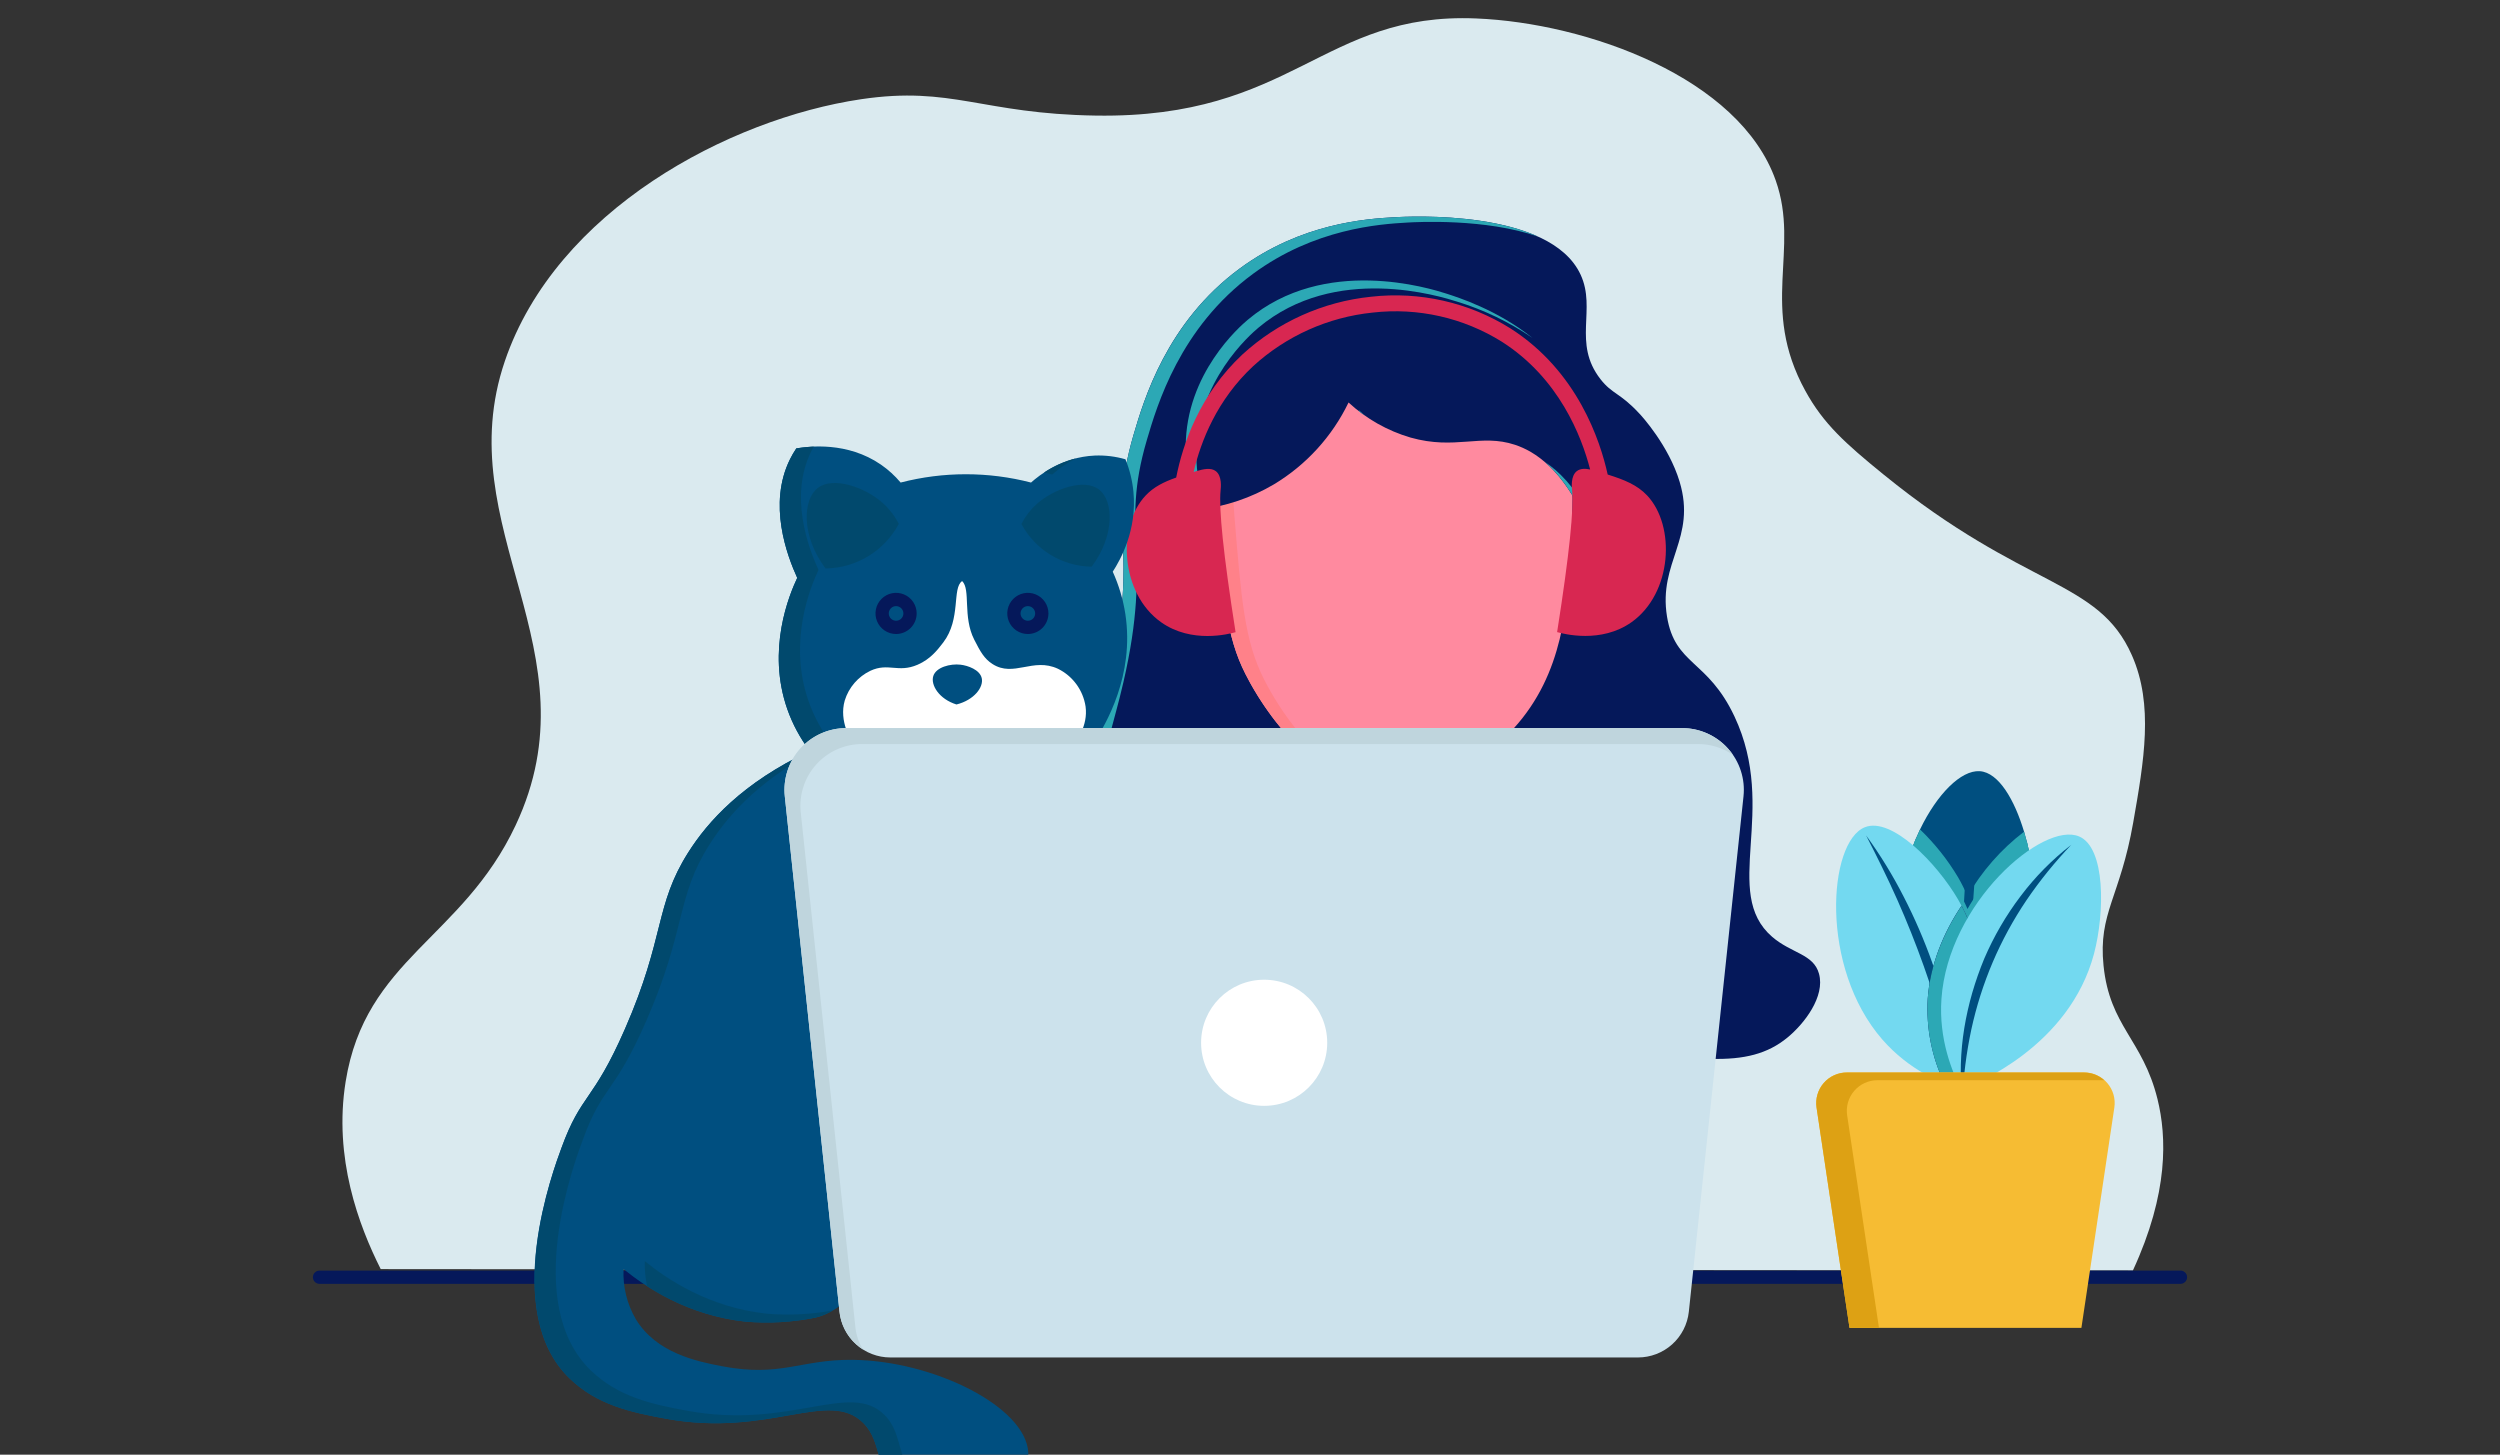 <svg xmlns="http://www.w3.org/2000/svg" width="507" height="295" viewBox="0 0 507 295" fill="none"><rect x="0" y="0" width="507" height="295" fill="#333333" stroke="none"/><g clip-path="url(#clip0_35_675)"><path d="M77.209 257.372C72.759 248.532 67.61 234.812 70.098 219.341C74.09 194.448 93.768 190.349 104.574 167.358C121.198 131.977 90.843 107.149 102.382 73.238C112.8 42.641 147.826 24.11 174.614 20.124C193.091 17.382 199.06 23.086 222.218 23.442C262.377 24.056 268.114 2.433 299.375 3.742C321.838 4.663 352.764 15.733 360.117 36.602C365.094 50.71 356.777 62.26 366.134 79.282C369.797 85.951 374.214 89.91 382.004 96.246C410.754 119.63 425.487 117.384 432.344 132.882C436.788 142.939 434.817 154.235 432.613 166.819C429.969 181.956 425.503 185.134 426.596 195.822C427.862 208.212 434.547 210.765 437.543 222.907C439.417 230.53 439.832 241.907 432.549 257.658L77.209 257.372Z" fill="#DAEAEF"></path><path d="M220.576 158.604C221.341 149.705 223.038 146.392 225.138 137.261C231.199 110.935 224.352 107.03 229.879 88.192C231.958 81.124 236.586 65.357 251.426 54.449C263.886 45.291 276.987 44.375 282.799 44.052C285.466 43.907 314.377 42.296 320.556 55.725C323.788 62.728 318.87 69.559 324.569 76.885C326.972 79.972 328.502 79.605 332.413 83.818C332.951 84.357 338.424 90.395 340.622 97.678C344.102 109.217 336.264 113.947 338.069 125.038C339.685 134.961 346.295 133.7 351.746 145.287C360.737 164.384 348.983 181.002 359.406 189.999C363.317 193.365 367.788 193.446 368.893 197.476C370.164 202.097 365.924 207.597 362.509 210.404C354.429 217.073 343.429 215.048 320.556 211.131C305.785 208.605 290.988 206.251 276.233 203.654C237.178 196.781 229.259 197.109 224.045 189.061C218.674 180.83 219.66 169.297 220.576 158.604Z" fill="#05185A"></path><path d="M226.738 190.139C221.351 181.908 222.353 170.374 223.269 159.681C224.034 150.782 225.731 147.469 227.832 138.338C233.892 112.013 227.045 108.107 232.572 89.269C234.652 82.202 239.279 66.434 254.12 55.526C266.58 46.368 279.681 45.453 285.493 45.129C287.308 45.027 301.26 44.257 311.948 47.995C301.077 43.039 284.771 43.944 282.8 44.052C276.987 44.375 263.886 45.28 251.426 54.449C236.607 65.357 231.98 81.124 229.879 88.192C224.352 107.046 231.199 110.935 225.138 137.261C223.038 146.419 221.341 149.705 220.576 158.604C219.66 169.297 218.674 180.83 224.045 189.061C226.054 192.148 228.462 194.001 232.879 195.526C230.343 194.38 228.205 192.505 226.738 190.139Z" fill="#2CA8B5"></path><path d="M246.572 103.609C247.957 120.535 248.646 128.998 252.589 136.712C254.022 139.513 264.381 159.805 282.411 160.242C295.34 160.559 304.497 150.481 307.035 147.658C317.076 136.582 317.862 122.846 318.53 111.269C319.133 100.684 319.457 95.109 316.338 88.833C308.796 73.674 287.189 66.962 270.372 71.32C267.904 71.961 251.76 76.411 247.116 89.383C246.319 91.607 245.802 94.247 246.572 103.609Z" fill="#FF8A9F"></path><path d="M256.36 137.789C252.417 130.075 251.728 121.628 250.343 104.687C249.573 95.324 250.09 92.685 250.882 90.46C255.525 77.488 271.67 73.039 274.137 72.398C281.236 70.658 288.65 70.658 295.749 72.398C287.566 69.704 278.419 69.241 270.366 71.32C267.899 71.961 251.754 76.411 247.111 89.383C246.314 91.607 245.797 94.231 246.572 103.609C247.957 120.535 248.646 128.998 252.589 136.712C253.904 139.287 262.76 156.6 278.161 159.751C265.082 154.86 257.561 140.143 256.36 137.789Z" fill="#FF8189"></path><path d="M243.195 103.335C248.547 102.709 253.709 100.969 258.348 98.228C264.903 94.286 270.164 88.515 273.485 81.626C277.077 84.934 281.383 87.369 286.069 88.742C295.168 91.306 300.264 87.896 307.229 90.201C311.323 91.554 316.855 95.147 321.639 105.705C322.937 101.843 324.828 94.328 322.554 85.822C317.561 67.189 297.134 60.751 293.363 59.556C289.98 58.478 268.626 51.761 253.053 64.845C251.475 66.171 240.485 75.711 240.464 90.568C240.476 94.967 241.406 99.315 243.195 103.335Z" fill="#05185A"></path><path d="M313.294 93.681C316.057 96.057 318.961 99.779 321.638 105.683C321.805 105.188 321.983 104.606 322.177 104.013C319.219 98.643 316.111 95.529 313.294 93.681Z" fill="#2CA8B5"></path><path d="M242.613 92.184C242.613 77.327 253.624 67.787 255.202 66.462C270.776 53.377 292.129 60.105 295.512 61.172C300.948 62.839 306.099 65.322 310.79 68.535C303.598 62.782 295.582 60.283 293.363 59.556C289.98 58.478 268.626 51.761 253.053 64.845C251.475 66.171 240.485 75.711 240.464 90.568C240.478 94.968 241.41 99.316 243.2 103.335C243.642 103.281 244.116 103.216 244.623 103.141C243.303 99.638 242.622 95.927 242.613 92.184Z" fill="#2CA8B5"></path><path d="M277.067 84.475C276.529 84.044 276.06 83.629 275.629 83.242L275.564 83.376C276.035 83.739 276.536 84.105 277.067 84.475Z" fill="#2CA8B5"></path><path d="M334.023 100.463C332.019 98.346 329.433 97.301 326.039 96.235C324.547 89.431 319.915 75.274 306.329 66.607C297.895 61.321 287.916 59.055 278.026 60.18C268.3 61.182 259.156 65.29 251.948 71.897C243.329 79.977 239.882 89.937 238.53 96.849C235.998 97.743 233.972 98.756 232.34 100.485C226.495 106.664 227.19 120.341 235.491 126.202C241.676 130.571 249.239 128.577 250.575 128.206C248.037 112.045 247.186 103.205 247.531 99.526C247.596 98.874 247.865 96.558 246.578 95.556C245.565 94.775 244.035 95.13 242.608 95.556L242.069 95.718C243.545 89.409 246.831 81.071 254.141 74.256C260.845 68.126 269.344 64.316 278.382 63.391C287.54 62.341 296.783 64.43 304.6 69.317C316.16 76.707 320.733 88.429 322.479 95.211C321.477 95.007 320.512 94.99 319.785 95.54C318.492 96.542 318.762 98.858 318.826 99.51C319.171 103.189 318.325 112.029 315.783 128.19C317.113 128.561 324.677 130.554 330.866 126.186C339.151 120.319 339.868 106.642 334.023 100.463Z" fill="#D82751"></path><path d="M442.196 260.367H64.803C64.446 260.367 64.103 260.225 63.85 259.972C63.598 259.72 63.456 259.377 63.456 259.02C63.456 258.663 63.598 258.32 63.85 258.068C64.103 257.815 64.446 257.673 64.803 257.673H442.196C442.554 257.673 442.896 257.815 443.149 258.068C443.401 258.32 443.543 258.663 443.543 259.02C443.543 259.377 443.401 259.72 443.149 259.972C442.896 260.225 442.554 260.367 442.196 260.367Z" fill="#05185A"></path><path d="M165.311 267.225C160.719 268.144 156.021 268.42 151.353 268.044C139.421 266.821 130.802 260.901 126.455 257.372C126.289 260.913 127.146 264.427 128.922 267.494C133.097 274.395 141.242 276.081 146.43 277.072C158.34 279.351 162.348 275.677 172.825 275.774C189.331 275.925 208.056 285.292 208.535 294.585C208.874 301.243 199.916 309.426 192.207 308.812C188.232 308.494 185.339 305.886 183.729 304.432C176.957 298.329 179.236 292.732 175.061 288.562C168.096 281.608 156.072 291.525 135.198 287.743C127.829 286.408 121.047 284.894 115.498 279.534C101.449 265.98 112.266 237.08 113.882 232.749C117.906 221.706 120.217 223.591 126.741 208.67C134.945 189.918 132.72 183.669 139.599 172.831C143.494 166.695 150.524 158.744 164.228 152.307C162.278 149.733 160.738 146.873 159.665 143.828C155.42 131.718 160.085 120.594 161.675 117.195C159.606 112.654 155.684 102.225 160.215 93.121C160.591 92.362 161.017 91.63 161.491 90.929C164.126 90.487 171.85 89.55 178.638 94.215C180.132 95.244 181.48 96.471 182.646 97.862C191.319 95.615 200.422 95.615 209.095 97.862C210.776 96.369 215.387 92.685 222.024 92.388C224.123 92.305 226.222 92.56 228.24 93.143C229.093 95.242 229.638 97.454 229.856 99.709C230.632 107.515 227.201 113.564 225.665 115.94C226.902 118.669 227.761 121.555 228.219 124.516C230.131 136.992 224.195 147.033 221.83 150.599C203.972 217.283 180.776 263.907 165.311 267.225Z" fill="#004F80"></path><path d="M165.311 267.225C166.576 266.925 167.787 266.428 168.899 265.754C164.535 266.556 160.085 266.782 155.663 266.428C143.731 265.205 135.112 259.285 130.765 255.756C130.71 257.456 130.863 259.157 131.223 260.82C137.271 264.779 144.168 267.254 151.353 268.044C156.021 268.42 160.719 268.144 165.311 267.225Z" fill="#01496D"></path><path d="M211.719 95.836C212.295 95.965 212.861 96.095 213.394 96.235C214.863 94.935 216.492 93.829 218.242 92.943C215.919 93.528 213.712 94.507 211.719 95.836Z" fill="#01496D"></path><path d="M196.523 307.195C192.548 306.878 189.655 304.27 188.044 302.816C181.273 296.713 183.551 291.116 179.377 286.946C172.411 279.992 160.388 289.909 139.514 286.127C132.144 284.791 125.362 283.278 119.814 277.918C105.765 264.364 116.582 235.464 118.198 231.133C122.222 220.09 124.533 221.975 131.056 207.053C139.261 188.302 137.036 182.053 143.915 171.215C147.81 165.079 154.839 157.128 168.544 150.691C166.593 148.117 165.054 145.257 163.981 142.212C159.736 130.102 164.401 118.978 165.99 115.579C163.922 111.038 160 100.609 164.53 91.505C164.681 91.192 164.854 90.88 165.031 90.568C163.847 90.614 162.667 90.735 161.498 90.929C161.023 91.63 160.597 92.362 160.221 93.121C155.69 102.225 159.612 112.654 161.681 117.195C160.065 120.594 155.427 131.74 159.671 143.828C160.744 146.873 162.284 149.733 164.234 152.307C150.53 158.744 143.5 166.695 139.605 172.831C132.726 183.669 134.951 189.918 126.747 208.669C120.223 223.591 117.912 221.706 113.888 232.749C112.31 237.058 101.499 265.98 115.504 279.534C121.053 284.921 127.835 286.407 135.204 287.743C156.068 291.514 168.091 281.608 175.067 288.562C179.242 292.732 176.963 298.329 183.735 304.432C185.351 305.886 188.238 308.494 192.214 308.811C194.852 308.927 197.469 308.286 199.755 306.964C198.694 307.193 197.606 307.271 196.523 307.195Z" fill="#01496D"></path><path d="M173.235 151.213C172.61 150.233 170.089 146.29 171.317 142.055C171.721 140.747 172.391 139.536 173.286 138.5C174.18 137.463 175.28 136.623 176.515 136.033C180.179 134.336 182.112 136.523 186.093 134.805C188.663 133.695 190.117 131.826 191.292 130.29C194.949 125.496 193.026 119.274 195.122 117.841C196.899 119.549 195.192 125.071 197.584 129.741C198.785 132.084 199.566 133.571 201.279 134.665C205.588 137.428 209.489 133.269 214.547 135.623C216.031 136.352 217.316 137.43 218.293 138.764C219.269 140.098 219.908 141.649 220.155 143.284C220.693 147.216 218.264 150.384 217.418 151.493C208.95 162.633 180.448 162.499 173.235 151.213Z" fill="white"></path><path d="M193.969 142.869C190.441 141.765 188.706 138.92 189.267 137.11C189.827 135.3 192.736 134.557 194.788 134.799C196.275 134.972 198.715 135.817 199.098 137.536C199.507 139.351 197.568 141.969 193.969 142.869Z" fill="#004F80"></path><path d="M167.407 115.283C162.456 108.625 162.763 101.352 165.855 98.955C168.947 96.558 175.433 98.777 179.08 102.058C180.395 103.247 181.478 104.67 182.274 106.254C180.83 108.951 178.689 111.212 176.074 112.8C173.459 114.388 170.466 115.245 167.407 115.283Z" fill="#01496D"></path><path d="M221.394 114.922C226.14 108.538 225.843 101.573 222.881 99.273C219.918 96.973 213.723 99.1 210.205 102.246C208.945 103.385 207.908 104.748 207.146 106.265C208.528 108.852 210.579 111.02 213.086 112.542C215.592 114.065 218.461 114.887 221.394 114.922Z" fill="#01496D"></path><path d="M181.726 128.578C180.9 128.578 180.093 128.333 179.406 127.874C178.72 127.415 178.185 126.763 177.869 126C177.553 125.238 177.47 124.398 177.631 123.588C177.792 122.778 178.19 122.035 178.774 121.451C179.357 120.867 180.101 120.469 180.911 120.308C181.721 120.147 182.56 120.23 183.323 120.546C184.086 120.862 184.738 121.397 185.197 122.083C185.656 122.77 185.9 123.577 185.9 124.403C185.899 125.51 185.459 126.571 184.676 127.353C183.893 128.136 182.832 128.576 181.726 128.578ZM181.726 122.921C181.433 122.921 181.146 123.008 180.903 123.171C180.659 123.334 180.469 123.565 180.357 123.836C180.245 124.107 180.216 124.404 180.273 124.692C180.33 124.979 180.471 125.243 180.678 125.45C180.885 125.657 181.149 125.799 181.437 125.856C181.724 125.913 182.022 125.883 182.292 125.771C182.563 125.659 182.795 125.469 182.957 125.226C183.12 124.982 183.207 124.696 183.207 124.403C183.207 124.01 183.051 123.633 182.773 123.355C182.495 123.077 182.118 122.921 181.726 122.921Z" fill="#05185A"></path><path d="M208.449 128.578C207.624 128.578 206.816 128.333 206.13 127.874C205.443 127.415 204.908 126.763 204.592 126C204.276 125.238 204.194 124.398 204.355 123.588C204.516 122.778 204.913 122.035 205.497 121.451C206.081 120.867 206.825 120.469 207.635 120.308C208.445 120.147 209.284 120.23 210.047 120.546C210.81 120.862 211.462 121.397 211.92 122.083C212.379 122.77 212.624 123.577 212.624 124.403C212.623 125.51 212.182 126.571 211.4 127.353C210.617 128.136 209.556 128.576 208.449 128.578ZM208.449 122.921C208.156 122.921 207.87 123.008 207.626 123.171C207.383 123.334 207.193 123.565 207.081 123.836C206.968 124.107 206.939 124.404 206.996 124.692C207.053 124.979 207.195 125.243 207.402 125.45C207.609 125.657 207.873 125.799 208.16 125.856C208.448 125.913 208.745 125.883 209.016 125.771C209.287 125.659 209.518 125.469 209.681 125.226C209.844 124.982 209.931 124.696 209.931 124.403C209.931 124.01 209.775 123.633 209.497 123.355C209.219 123.077 208.842 122.921 208.449 122.921Z" fill="#05185A"></path><path d="M256.597 147.658H171.619C169.862 147.657 168.124 148.026 166.519 148.741C164.914 149.455 163.477 150.499 162.302 151.806C161.127 153.112 160.24 154.651 159.699 156.322C159.157 157.994 158.973 159.76 159.159 161.507L170.251 266.013C170.521 268.561 171.724 270.918 173.629 272.632C175.533 274.346 178.005 275.294 180.567 275.294H332.175C334.737 275.294 337.209 274.346 339.115 272.633C341.02 270.919 342.225 268.561 342.496 266.013L353.582 161.507C353.768 159.76 353.584 157.994 353.043 156.322C352.501 154.651 351.614 153.112 350.439 151.806C349.264 150.499 347.827 149.455 346.222 148.741C344.617 148.026 342.879 147.657 341.122 147.658H256.597Z" fill="#CCE2EC"></path><path d="M173.483 269.245L162.391 164.74C162.205 162.992 162.389 161.226 162.931 159.554C163.472 157.883 164.359 156.344 165.534 155.038C166.71 153.732 168.146 152.687 169.752 151.973C171.357 151.258 173.094 150.889 174.851 150.89H344.355C346.887 150.885 349.36 151.654 351.444 153.093C350.295 151.416 348.755 150.044 346.956 149.097C345.158 148.15 343.155 147.656 341.122 147.658H171.619C169.862 147.657 168.124 148.026 166.519 148.741C164.914 149.455 163.477 150.499 162.302 151.806C161.127 153.112 160.24 154.651 159.699 156.322C159.157 157.994 158.973 159.76 159.159 161.507L170.251 266.013C170.416 267.569 170.931 269.067 171.757 270.396C172.584 271.724 173.701 272.848 175.024 273.684C174.176 272.342 173.649 270.823 173.483 269.245Z" fill="#BFD5DD"></path><path d="M256.371 224.265C263.434 224.265 269.16 218.539 269.16 211.476C269.16 204.413 263.434 198.688 256.371 198.688C249.309 198.688 243.583 204.413 243.583 211.476C243.583 218.539 249.309 224.265 256.371 224.265Z" fill="white"></path><path d="M396.085 212.785C393.203 210.054 388.366 204.705 386.157 196.781C385.208 193.294 384.797 189.683 384.94 186.072C385.189 179.879 386.699 173.802 389.379 168.214C392.858 161.017 397.68 156.169 401.483 156.395C405.383 156.648 408.588 162.348 410.479 168.661C411.379 171.633 411.971 174.689 412.246 177.781C412.284 178.293 412.31 178.799 412.332 179.3C413.048 197.901 398.353 210.846 396.085 212.785Z" fill="#004F80"></path><path d="M412.333 179.3C411.67 196.484 398.251 208.314 396.086 210.167C393.204 207.425 388.366 202.087 386.158 194.157C385.434 191.522 385.029 188.809 384.951 186.077C385.2 179.884 386.71 173.808 389.39 168.219C392.391 171.098 394.989 174.369 397.115 177.943C397.823 179.17 398.455 180.44 399.006 181.746C401.925 176.669 405.826 172.223 410.48 168.667C411.379 171.638 411.971 174.694 412.246 177.787C412.284 178.293 412.311 178.794 412.333 179.3Z" fill="#2CA8B5"></path><path d="M400.911 157.71C401.051 161.373 401.003 165.025 400.911 168.672C400.82 172.319 400.604 175.955 400.373 179.591C400.141 183.227 399.834 186.863 399.43 190.489C399.026 194.114 398.6 197.74 397.965 201.349C397.825 197.686 397.868 194.039 397.965 190.392C398.062 186.745 398.266 183.103 398.503 179.467C398.74 175.831 399.042 172.2 399.451 168.57C399.861 164.939 400.281 161.319 400.911 157.71Z" fill="#004F80"></path><path d="M396.085 212.785C393.203 210.054 388.365 204.705 386.157 196.781C383.625 187.682 385.273 177.781 388.554 170.067C391.913 173.122 394.798 176.66 397.114 180.566C397.821 181.783 398.453 183.042 399.004 184.337C402.045 179.038 406.158 174.433 411.082 170.816C411.649 173.095 412.038 175.415 412.245 177.754C413.851 197.19 398.407 210.792 396.085 212.785Z" fill="#2CA8B5"></path><path d="M378.19 167.762C370.756 170.735 368.941 196.118 381.735 210.814C387.149 217.025 393.807 219.761 397.583 220.984C398.833 218.183 406.908 199.264 397.109 182.43C392.789 175.023 383.599 165.596 378.19 167.762Z" fill="#73D9F0"></path><path d="M378.443 169.421C381.308 173.36 383.859 177.519 386.071 181.859C388.305 186.201 390.245 190.687 391.878 195.289C393.511 199.888 394.839 204.59 395.854 209.364C396.879 214.127 397.542 218.96 397.836 223.823C396.791 219.072 395.681 214.363 394.442 209.704C393.203 205.044 391.749 200.438 390.133 195.908C388.517 191.378 386.734 186.896 384.778 182.489C382.823 178.083 380.663 173.746 378.443 169.421Z" fill="#004F80"></path><path d="M396.155 220.494C396.694 220.251 397.394 219.955 398.175 219.583C398.337 219.19 398.515 218.732 398.714 218.221C398.789 218.01 398.876 217.795 398.951 217.569C399.188 216.911 399.431 216.163 399.684 215.344C399.738 215.139 399.808 214.924 399.872 214.714C400.179 213.636 400.486 212.484 400.756 211.228C400.81 210.975 400.869 210.722 400.912 210.463C400.955 210.205 401.025 209.925 401.074 209.682C401.122 209.44 401.165 209.144 401.214 208.88C401.262 208.616 401.278 208.492 401.316 208.293C401.354 208.093 401.381 207.867 401.408 207.641C401.434 207.414 401.483 207.14 401.521 206.887C401.564 206.466 401.623 206.041 401.666 205.61C401.698 205.33 401.725 205.071 401.741 204.764C401.79 204.269 401.828 203.768 401.844 203.256C401.844 203.013 401.844 202.76 401.882 202.512C401.882 201.974 401.908 201.435 401.908 200.896C401.908 200.218 401.908 199.533 401.865 198.844C401.84 198.334 401.803 197.822 401.752 197.309C401.752 197.029 401.704 196.77 401.677 196.474C401.65 196.177 401.612 195.935 401.574 195.66C401.537 195.386 401.51 195.197 401.483 194.955C401.456 194.712 401.397 194.416 401.343 194.141C401.289 193.866 401.267 193.678 401.219 193.435C401.154 193.102 401.079 192.757 401.009 192.412C400.939 192.067 400.885 191.873 400.82 191.582C400.756 191.292 400.653 190.941 400.562 190.613C400.47 190.284 400.336 189.832 400.217 189.438C400.098 189.045 399.964 188.647 399.824 188.259C399.684 187.871 399.544 187.472 399.387 187.084C398.927 185.914 398.402 184.77 397.814 183.658C394.151 189.094 391.415 195.65 390.941 202.561C390.599 208.49 391.774 214.408 394.356 219.756L396.155 220.494Z" fill="#05185A"></path><path d="M398.181 219.583C397.923 220.214 397.718 220.661 397.589 220.979C397.152 220.839 396.673 220.682 396.161 220.494C395.59 220.278 394.987 220.047 394.351 219.777C391.767 214.43 390.591 208.511 390.936 202.582C391.41 195.671 394.168 189.115 397.809 183.68C405.577 198.413 400.277 214.374 398.181 219.583Z" fill="#2CA8B5"></path><path d="M421.657 169.636C414.299 166.485 395.068 183.147 393.726 202.582C393.155 210.803 395.93 217.45 397.74 220.984C400.6 219.907 419.686 212.22 424.674 193.387C426.861 185.075 427.012 171.931 421.657 169.636Z" fill="#73D9F0"></path><path d="M420.073 171.312C416.733 174.805 413.688 178.569 410.969 182.565C408.291 186.533 405.997 190.746 404.117 195.148C402.246 199.554 400.794 204.126 399.78 208.804C398.78 213.524 398.17 218.319 397.954 223.139C397.432 218.275 397.567 213.363 398.353 208.535C398.75 206.112 399.289 203.714 399.969 201.354C400.654 198.999 401.467 196.683 402.404 194.416C404.342 189.899 406.824 185.635 409.794 181.719C412.739 177.805 416.196 174.305 420.073 171.312Z" fill="#004F80"></path><path d="M422.109 269.294H375.082L368.397 224.609C368.264 223.726 368.324 222.824 368.572 221.966C368.82 221.107 369.25 220.313 369.832 219.636C370.415 218.959 371.138 218.415 371.95 218.043C372.762 217.67 373.644 217.477 374.538 217.477H422.648C423.541 217.477 424.424 217.67 425.236 218.043C426.048 218.415 426.771 218.959 427.353 219.636C427.936 220.313 428.366 221.107 428.614 221.966C428.862 222.824 428.922 223.726 428.789 224.609L422.109 269.294Z" fill="#F6BC33"></path><path d="M374.602 226.198C374.47 225.315 374.53 224.413 374.777 223.555C375.025 222.696 375.455 221.902 376.038 221.225C376.621 220.548 377.343 220.004 378.155 219.632C378.967 219.259 379.85 219.066 380.744 219.066H426.737C425.609 218.064 424.151 217.512 422.643 217.515H374.538C373.644 217.515 372.762 217.708 371.95 218.08C371.138 218.453 370.415 218.996 369.832 219.673C369.25 220.35 368.82 221.145 368.572 222.003C368.324 222.862 368.264 223.763 368.397 224.647L375.082 269.293H381.056L374.602 226.198Z" fill="#DDA114"></path></g><defs><clipPath id="clip0_35_675"><rect width="507" height="295" fill="white"></rect></clipPath></defs></svg>